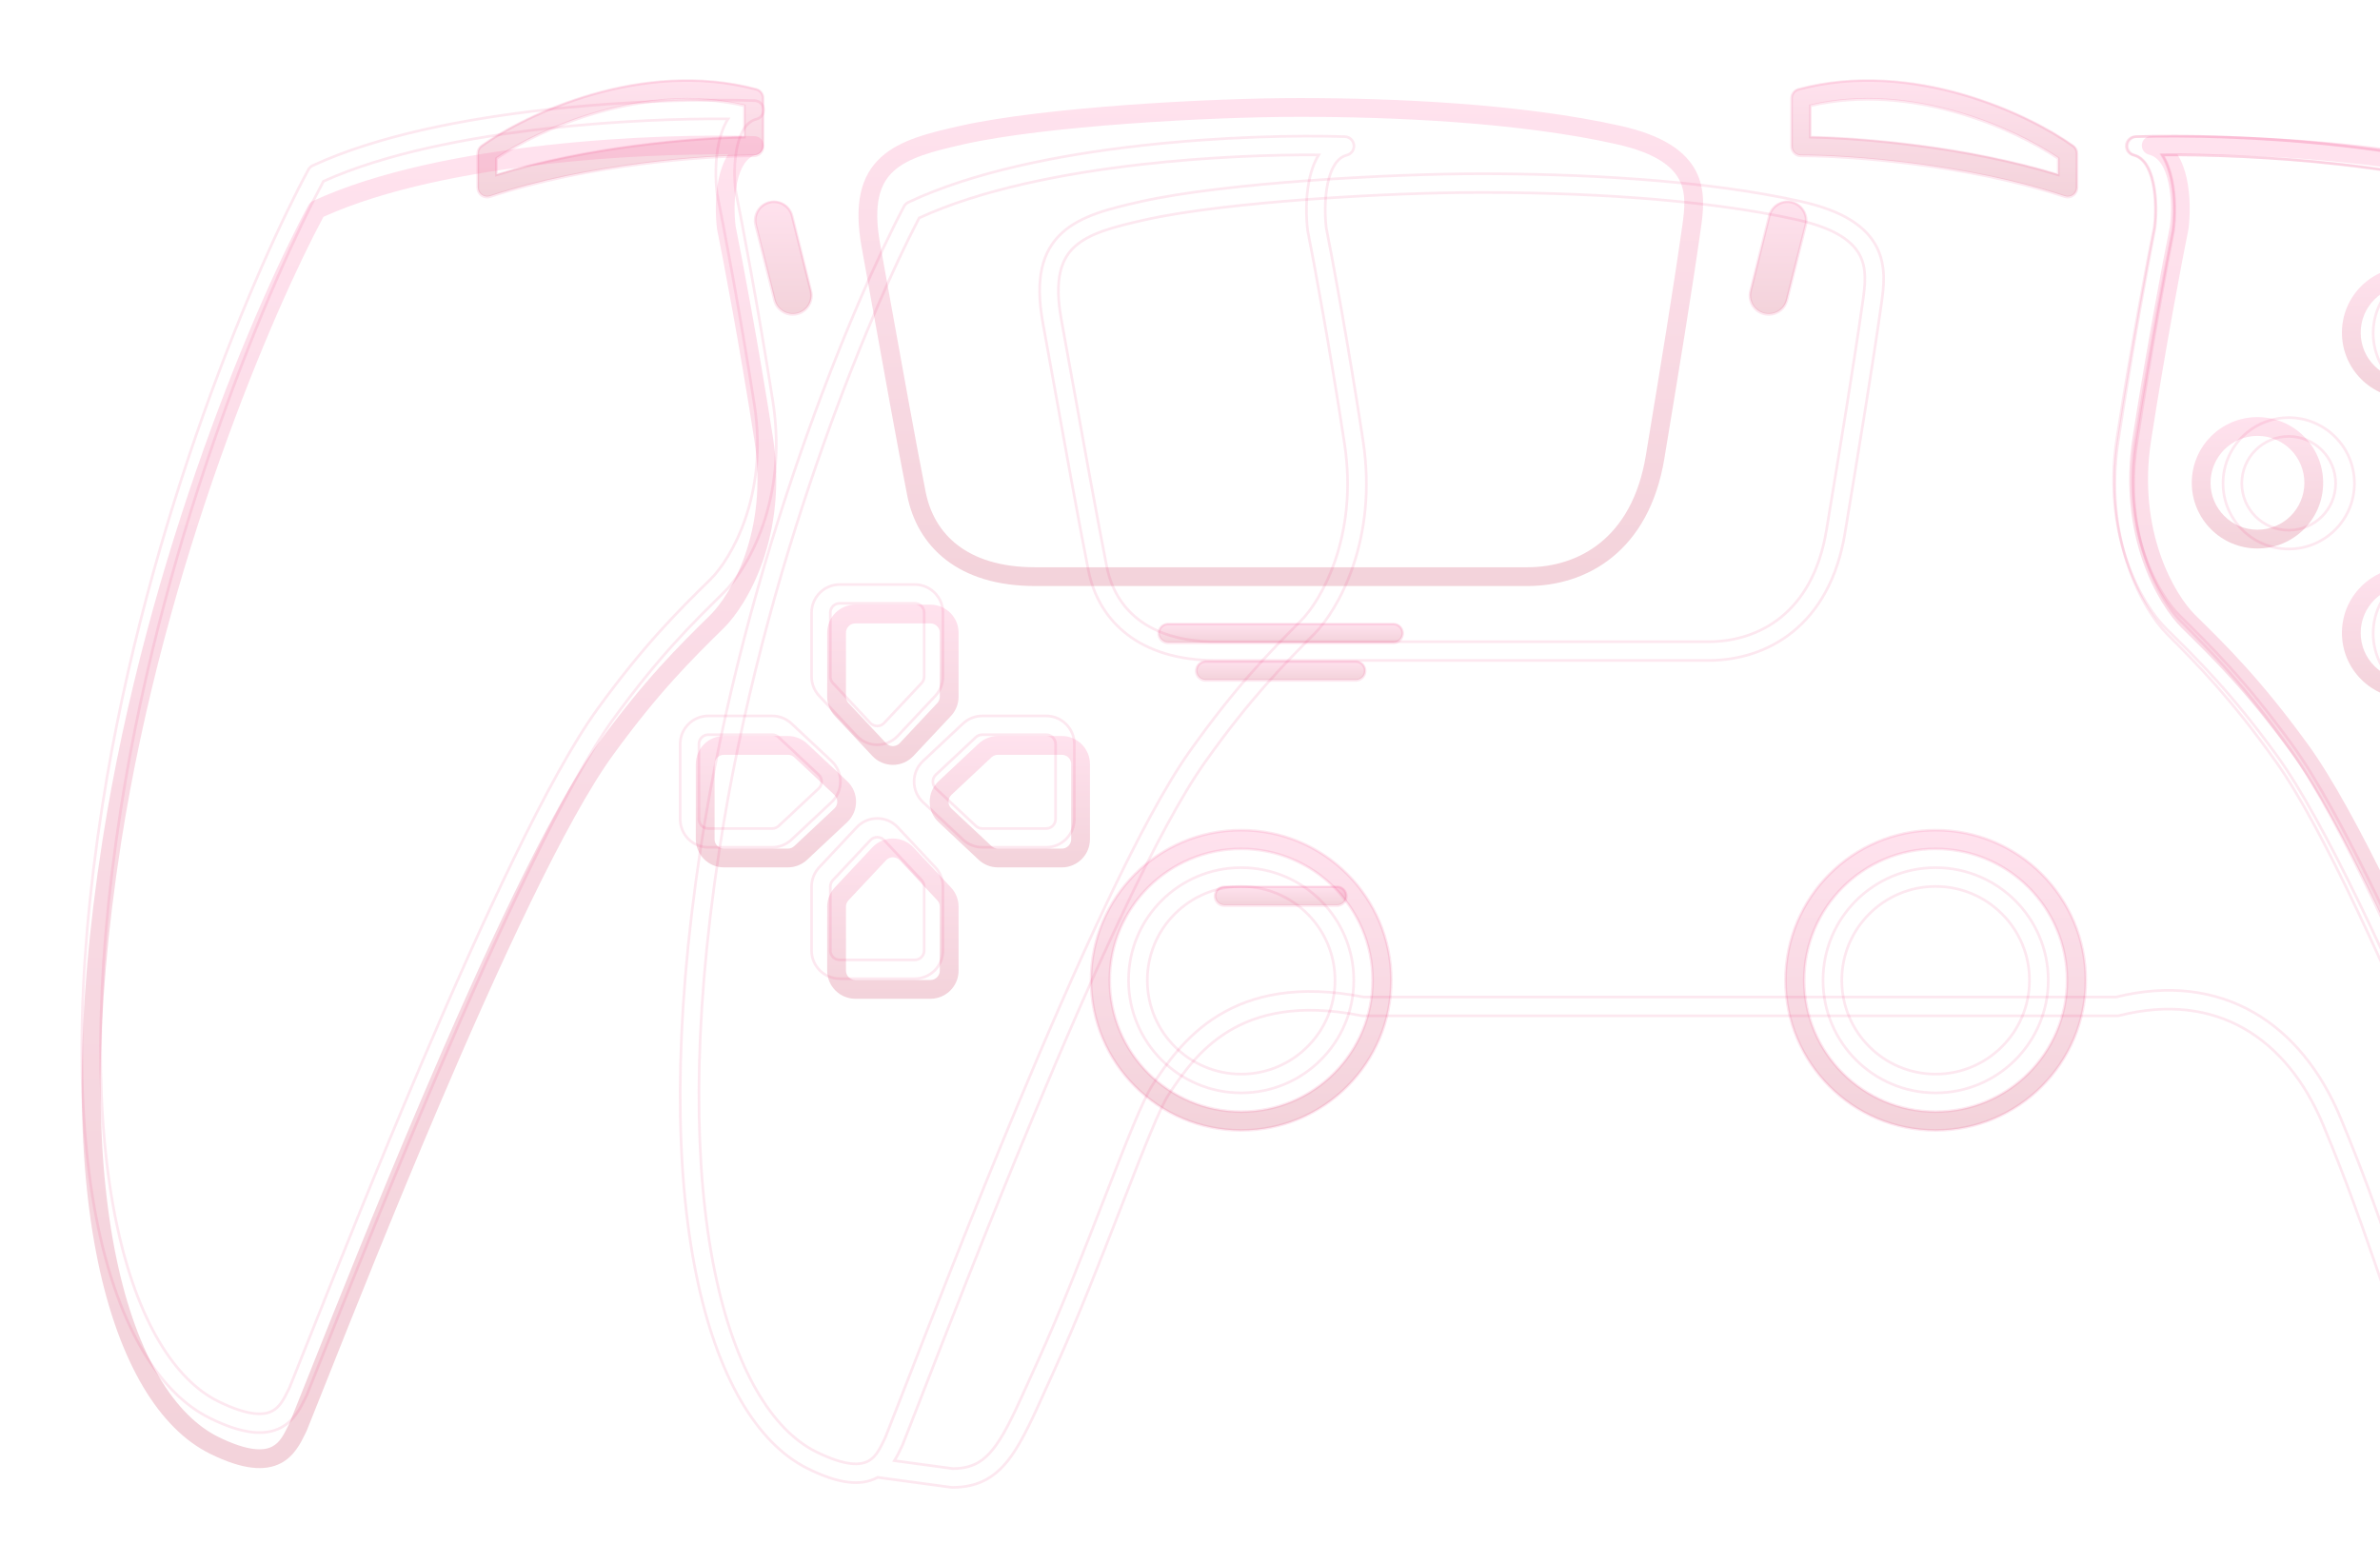 <svg width="897" height="582" viewBox="0 0 897 582" fill="none" xmlns="http://www.w3.org/2000/svg">
<g filter="url(#filter0_f_4_459)">
<path fill-rule="evenodd" clip-rule="evenodd" d="M361.817 47.45C393.147 40.426 455.331 36.961 489.755 36.961C525.689 36.961 573.367 39.053 610.818 47.45C626.748 51.022 635.275 56.95 639.196 64.527C643.016 71.909 641.907 79.963 641.041 86.074C637.601 110.372 632.787 139.512 627.297 172.747L627.281 172.846C624.413 190.205 617.17 202.303 607.632 210.039C598.13 217.747 586.645 220.885 575.676 220.885H390.086C375.744 220.885 364.62 217.261 356.565 211.046C348.498 204.822 343.8 196.222 341.938 186.827C338.35 168.729 333.153 139.857 327.317 107.44C326.471 102.741 325.611 97.967 324.742 93.141C321.803 76.837 324.384 66.275 331.995 59.299C335.649 55.951 340.225 53.666 345.234 51.89C350.236 50.117 355.897 48.778 361.817 47.45ZM489.755 44.035C455.442 44.035 393.901 47.507 363.365 54.353C357.424 55.685 352.149 56.945 347.597 58.558C343.052 60.169 339.456 62.057 336.775 64.514C331.715 69.151 328.973 76.735 331.703 91.886C332.573 96.715 333.433 101.489 334.279 106.187C340.118 138.622 345.302 167.419 348.877 185.452C350.452 193.396 354.347 200.4 360.886 205.445C367.438 210.5 376.934 213.811 390.086 213.811H575.676C585.327 213.811 595.152 211.054 603.176 204.545C611.166 198.064 617.67 187.623 620.302 171.693L620.307 171.661C625.805 138.371 630.608 109.299 634.037 85.082C634.941 78.692 635.551 72.875 632.913 67.778C630.377 62.875 624.271 57.716 609.27 54.353C572.606 46.132 525.564 44.035 489.755 44.035Z" fill="url(#paint0_linear_4_459)" fill-opacity="0.2"/>
<path fill-rule="evenodd" clip-rule="evenodd" d="M907.41 107.701C897.643 107.701 889.725 115.619 889.725 125.386C889.725 135.153 897.643 143.071 907.41 143.071C917.179 143.071 925.095 135.153 925.095 125.386C925.095 115.619 917.179 107.701 907.41 107.701ZM882.651 125.386C882.651 111.712 893.736 100.627 907.41 100.627C921.084 100.627 932.169 111.712 932.169 125.386C932.169 139.06 921.084 150.145 907.41 150.145C893.736 150.145 882.651 139.06 882.651 125.386Z" fill="url(#paint1_linear_4_459)" fill-opacity="0.2"/>
<path fill-rule="evenodd" clip-rule="evenodd" d="M907.41 220.885C897.643 220.885 889.725 228.803 889.725 238.57C889.725 248.337 897.643 256.255 907.41 256.255C917.179 256.255 925.095 248.337 925.095 238.57C925.095 228.803 917.179 220.885 907.41 220.885ZM882.651 238.57C882.651 224.896 893.736 213.811 907.41 213.811C921.084 213.811 932.169 224.896 932.169 238.57C932.169 252.244 921.084 263.329 907.41 263.329C893.736 263.329 882.651 252.244 882.651 238.57Z" fill="url(#paint2_linear_4_459)" fill-opacity="0.2"/>
<path fill-rule="evenodd" clip-rule="evenodd" d="M850.818 164.293C841.051 164.293 833.133 172.211 833.133 181.978C833.133 191.745 841.051 199.663 850.818 199.663C860.585 199.663 868.503 191.745 868.503 181.978C868.503 172.211 860.585 164.293 850.818 164.293ZM826.059 181.978C826.059 168.304 837.144 157.219 850.818 157.219C864.492 157.219 875.577 168.304 875.577 181.978C875.577 195.652 864.492 206.737 850.818 206.737C837.144 206.737 826.059 195.652 826.059 181.978Z" fill="url(#paint3_linear_4_459)" fill-opacity="0.2"/>
<path fill-rule="evenodd" clip-rule="evenodd" d="M729.521 319.971C702.173 319.971 680.003 342.141 680.003 369.489C680.003 396.837 702.173 419.007 729.521 419.007C756.869 419.007 779.039 396.837 779.039 369.489C779.039 342.141 756.869 319.971 729.521 319.971ZM672.929 369.489C672.929 338.234 698.266 312.897 729.521 312.897C760.776 312.897 786.113 338.234 786.113 369.489C786.113 400.744 760.776 426.081 729.521 426.081C698.266 426.081 672.929 400.744 672.929 369.489Z" fill="url(#paint4_linear_4_459)" fill-opacity="0.2"/>
<path fill-rule="evenodd" clip-rule="evenodd" d="M467.783 319.971C440.435 319.971 418.265 342.141 418.265 369.489C418.265 396.837 440.435 419.007 467.783 419.007C495.131 419.007 517.301 396.837 517.301 369.489C517.301 342.141 495.131 319.971 467.783 319.971ZM411.191 369.489C411.191 338.234 436.528 312.897 467.783 312.897C499.038 312.897 524.375 338.234 524.375 369.489C524.375 400.744 499.038 426.081 467.783 426.081C436.528 426.081 411.191 400.744 411.191 369.489Z" fill="url(#paint5_linear_4_459)" fill-opacity="0.2"/>
<path fill-rule="evenodd" clip-rule="evenodd" d="M775.782 59.536V65.722C741.197 55.098 701.852 51.853 682.332 51.497V39.651C701.479 35.174 720.869 37.39 737.611 42.197C754.072 46.921 767.746 54.087 775.782 59.536ZM739.563 35.397C721.255 30.141 699.487 27.712 677.884 33.473C676.336 33.886 675.258 35.288 675.258 36.891V55C675.258 56.953 676.842 58.537 678.795 58.537C697.07 58.537 741.325 61.703 778.201 73.92C779.284 74.277 780.465 74.096 781.385 73.43C782.311 72.766 782.856 71.699 782.856 70.563V57.688C782.856 56.546 782.304 55.474 781.371 54.81C772.96 48.802 757.864 40.652 739.563 35.397Z" fill="url(#paint6_linear_4_459)" fill-opacity="0.2"/>
<path fill-rule="evenodd" clip-rule="evenodd" d="M187.153 59.536V65.722C221.739 55.098 261.081 51.853 280.601 51.497V39.651C261.454 35.174 242.064 37.39 225.321 42.197C208.864 46.921 195.187 54.087 187.153 59.536ZM223.368 35.397C241.678 30.141 263.447 27.712 285.05 33.473C286.597 33.886 287.675 35.288 287.675 36.891V55C287.675 56.953 286.092 58.537 284.138 58.537C265.863 58.537 221.607 61.703 184.728 73.92C183.65 74.277 182.466 74.096 181.545 73.43C180.625 72.766 180.079 71.699 180.079 70.563V57.688C180.079 56.546 180.631 55.474 181.56 54.81C189.971 48.802 205.067 40.652 223.368 35.397Z" fill="url(#paint7_linear_4_459)" fill-opacity="0.2"/>
<path fill-rule="evenodd" clip-rule="evenodd" d="M888.891 54.697C857.831 51.255 828.36 50.733 810.657 51.313C808.891 51.371 807.438 52.723 807.255 54.481C807.071 56.238 808.213 57.861 809.929 58.283C813.453 59.15 815.92 62.736 817.232 68.717C818.482 74.417 818.346 80.988 817.808 85.328C815.439 96.988 809.372 128.908 803.769 164.713C797.967 201.793 813.38 227.989 822.33 236.788L822.337 236.795C834.29 248.547 846.685 260.735 864.059 284.65C881.743 308.993 907.03 363.788 929.78 417.231C946.87 457.379 962.391 496.424 972.026 520.658C975.181 528.6 977.706 534.952 979.446 539.23C979.482 539.322 979.524 539.412 979.574 539.5C979.743 539.834 979.92 540.207 980.118 540.609C981.66 543.791 984.115 548.843 989.166 551.501C995.151 554.642 1003.53 554.041 1015.87 547.972C1034.9 538.615 1050.16 513.953 1058.12 475.649C1066.13 437.152 1066.97 384.082 1056.4 316.528C1039.48 208.407 997.683 112.104 978.817 77.314C978.449 76.645 977.883 76.11 977.19 75.791C952.799 64.505 919.883 58.131 888.891 54.697ZM973.157 81.724C991.981 116.802 1032.81 211.505 1049.42 317.622C1059.9 384.631 1058.99 436.797 1051.2 474.208C1043.37 511.811 1028.81 533.729 1012.74 541.624C1001.04 547.377 995.384 546.773 992.462 545.237C989.597 543.731 988.19 540.921 986.506 537.548C986.322 537.181 986.138 536.807 985.947 536.428C984.228 532.208 981.745 525.957 978.64 518.145C969.012 493.926 953.421 454.704 936.288 414.46C913.63 361.232 888.033 305.616 869.782 280.492C852.067 256.107 839.351 243.603 827.29 231.745C819.863 224.442 805.33 200.493 810.758 165.806C816.364 129.98 822.437 98.059 824.766 86.607C824.784 86.52 824.798 86.434 824.809 86.347C825.428 81.484 825.628 73.982 824.142 67.202C823.475 64.162 822.389 60.952 820.648 58.196C838.157 58.069 862.593 58.9 888.112 61.727C918.417 65.085 949.919 71.224 973.157 81.724Z" fill="url(#paint8_linear_4_459)" fill-opacity="0.2"/>
<path fill-rule="evenodd" clip-rule="evenodd" d="M206.17 54.697C237.23 51.255 266.701 50.733 284.404 51.313C286.17 51.371 287.623 52.723 287.806 54.481C287.99 56.238 286.848 57.861 285.133 58.283C281.608 59.15 279.141 62.735 277.829 68.717C276.58 74.417 276.715 80.987 277.254 85.328C279.622 96.987 285.689 128.907 291.292 164.713C297.094 201.793 281.681 227.989 272.731 236.788L272.725 236.795C260.772 248.547 248.376 260.735 231.002 284.65C213.318 308.993 188.031 363.788 165.281 417.23C148.191 457.379 132.67 496.423 123.036 520.657C119.879 528.6 117.354 534.952 115.614 539.23C115.576 539.322 115.535 539.412 115.49 539.5C115.32 539.834 115.14 540.207 114.944 540.609C113.398 543.791 110.944 548.843 105.892 551.501C99.911 554.642 91.536 554.041 79.194 547.972C60.16 538.615 44.904 513.953 36.935 475.649C28.927 437.152 28.088 384.082 38.658 316.528C55.577 208.407 97.376 112.103 116.247 77.314C116.61 76.645 117.179 76.11 117.87 75.79C142.26 64.505 175.177 58.131 206.17 54.697ZM121.905 81.724C103.083 116.802 62.252 211.504 45.648 317.621C35.162 384.631 36.078 436.797 43.861 474.208C51.684 511.811 66.255 533.729 82.315 541.624C94.017 547.376 99.679 546.773 102.6 545.237C105.465 543.731 106.869 540.921 108.554 537.549C108.738 537.181 108.924 536.807 109.116 536.428C110.832 532.208 113.317 525.957 116.422 518.145C126.05 493.926 141.642 454.704 158.773 414.46C181.431 361.232 207.028 305.616 225.28 280.492C242.994 256.107 255.71 243.603 267.772 231.745C275.198 224.442 289.731 200.494 284.303 165.806C278.697 129.979 272.624 98.059 270.295 86.607C270.277 86.52 270.263 86.434 270.252 86.347C269.634 81.484 269.433 73.982 270.92 67.202C271.587 64.162 272.672 60.952 274.413 58.196C256.904 58.069 232.468 58.9 206.949 61.727C176.644 65.085 145.144 71.224 121.905 81.724Z" fill="url(#paint9_linear_4_459)" fill-opacity="0.2"/>
<path fill-rule="evenodd" clip-rule="evenodd" d="M457.961 337.606C457.961 335.653 459.545 334.069 461.498 334.069H503.942C505.895 334.069 507.479 335.653 507.479 337.606C507.479 339.559 505.895 341.143 503.942 341.143H461.498C459.545 341.143 457.961 339.559 457.961 337.606Z" fill="url(#paint10_linear_4_459)" fill-opacity="0.2"/>
<path fill-rule="evenodd" clip-rule="evenodd" d="M339.101 324.253C337.703 322.762 335.337 322.762 333.939 324.253L319.791 339.344C319.177 340 318.835 340.864 318.835 341.763V365.847C318.835 367.8 320.419 369.384 322.372 369.384H350.668C352.621 369.384 354.205 367.8 354.205 365.847V341.763C354.205 340.864 353.863 340 353.249 339.344L339.101 324.253ZM328.779 319.414C332.971 314.943 340.069 314.943 344.261 319.414L358.409 334.505C360.253 336.473 361.279 339.067 361.279 341.763V365.847C361.279 371.707 356.528 376.458 350.668 376.458H322.372C316.512 376.458 311.761 371.707 311.761 365.847V341.763C311.761 339.067 312.787 336.473 314.631 334.505L328.779 319.414Z" fill="url(#paint11_linear_4_459)" fill-opacity="0.2"/>
<path fill-rule="evenodd" clip-rule="evenodd" d="M333.939 280.108C335.337 281.599 337.703 281.599 339.101 280.108L353.249 265.017C353.863 264.362 354.205 263.497 354.205 262.598V238.515C354.205 236.561 352.621 234.978 350.668 234.978H322.372C320.419 234.978 318.835 236.561 318.835 238.515V262.598C318.835 263.497 319.177 264.362 319.791 265.017L333.939 280.108ZM344.261 284.947C340.069 289.418 332.971 289.418 328.779 284.947L314.631 269.855C312.787 267.889 311.761 265.294 311.761 262.598V238.515C311.761 232.655 316.512 227.904 322.372 227.904H350.668C356.528 227.904 361.279 232.655 361.279 238.515V262.598C361.279 265.294 360.253 267.889 358.409 269.855L344.261 284.947Z" fill="url(#paint12_linear_4_459)" fill-opacity="0.2"/>
<path fill-rule="evenodd" clip-rule="evenodd" d="M314.448 304.761C315.938 303.363 315.938 300.998 314.448 299.6L299.357 285.452C298.701 284.837 297.837 284.496 296.937 284.496H272.854C270.9 284.496 269.317 286.08 269.317 288.033V316.329C269.317 318.282 270.9 319.866 272.854 319.866H296.937C297.837 319.866 298.701 319.523 299.357 318.909L314.448 304.761ZM319.286 294.44C323.758 298.632 323.758 305.73 319.286 309.922L304.195 324.07C302.228 325.913 299.633 326.94 296.937 326.94H272.854C266.994 326.94 262.243 322.189 262.243 316.329V288.033C262.243 282.173 266.994 277.422 272.854 277.422H296.937C299.633 277.422 302.228 278.447 304.195 280.292L319.286 294.44Z" fill="url(#paint13_linear_4_459)" fill-opacity="0.2"/>
<path fill-rule="evenodd" clip-rule="evenodd" d="M358.592 299.6C357.102 300.998 357.102 303.363 358.592 304.761L373.683 318.909C374.339 319.523 375.203 319.866 376.103 319.866H400.186C402.14 319.866 403.723 318.282 403.723 316.329V288.033C403.723 286.08 402.14 284.496 400.186 284.496H376.103C375.203 284.496 374.339 284.837 373.683 285.452L358.592 299.6ZM353.754 309.922C349.282 305.73 349.282 298.632 353.754 294.44L368.845 280.292C370.812 278.447 373.407 277.422 376.103 277.422H400.186C406.046 277.422 410.797 282.173 410.797 288.033V316.329C410.797 322.189 406.046 326.94 400.186 326.94H376.103C373.407 326.94 370.812 325.913 368.845 324.07L353.754 309.922Z" fill="url(#paint14_linear_4_459)" fill-opacity="0.2"/>
<path fill-rule="evenodd" clip-rule="evenodd" d="M675.434 76.08C671.643 75.132 667.803 77.436 666.856 81.227L659.782 109.523C658.834 113.313 661.139 117.153 664.929 118.101C668.719 119.049 672.56 116.744 673.507 112.954L680.581 84.658C681.529 80.868 679.224 77.027 675.434 76.08Z" fill="url(#paint15_linear_4_459)" fill-opacity="0.2"/>
<path fill-rule="evenodd" clip-rule="evenodd" d="M290.007 76.08C293.797 75.132 297.638 77.436 298.585 81.227L305.659 109.523C306.607 113.313 304.302 117.153 300.512 118.101C296.722 119.049 292.881 116.744 291.933 112.954L284.859 84.658C283.912 80.868 286.217 77.027 290.007 76.08Z" fill="url(#paint16_linear_4_459)" fill-opacity="0.2"/>
<path fill-rule="evenodd" clip-rule="evenodd" d="M450.887 252.718C450.887 250.765 452.471 249.181 454.424 249.181H511.016C512.969 249.181 514.553 250.765 514.553 252.718C514.553 254.672 512.969 256.255 511.016 256.255H454.424C452.471 256.255 450.887 254.672 450.887 252.718Z" fill="url(#paint17_linear_4_459)" fill-opacity="0.2"/>
<path fill-rule="evenodd" clip-rule="evenodd" d="M436.739 238.57C436.739 236.617 438.323 235.033 440.276 235.033H525.164C527.117 235.033 528.701 236.617 528.701 238.57C528.701 240.524 527.117 242.107 525.164 242.107H440.276C438.323 242.107 436.739 240.524 436.739 238.57Z" fill="url(#paint18_linear_4_459)" fill-opacity="0.2"/>
</g>
<path fill-rule="evenodd" clip-rule="evenodd" d="M430.067 75.953C461.373 68.947 523.512 65.491 557.91 65.491C593.818 65.491 641.461 67.577 678.884 75.953C694.803 79.516 703.323 85.428 707.241 92.986C711.058 100.349 709.95 108.382 709.085 114.477C705.647 138.713 700.837 167.777 695.351 200.927L695.335 201.026C692.469 218.34 685.232 230.407 675.701 238.123C666.205 245.811 654.729 248.941 643.767 248.941H458.314C443.983 248.941 432.867 245.327 424.818 239.128C416.757 232.919 412.063 224.341 410.202 214.971C406.617 196.919 401.423 168.122 395.592 135.788C394.746 131.101 393.887 126.339 393.018 121.526C390.082 105.264 392.661 94.729 400.266 87.771C403.918 84.431 408.491 82.152 413.496 80.381C418.494 78.613 424.151 77.277 430.067 75.953ZM557.91 72.547C523.622 72.547 462.126 76.009 431.613 82.838C425.676 84.166 420.406 85.423 415.857 87.032C411.315 88.639 407.722 90.522 405.042 92.973C399.986 97.598 397.246 105.162 399.975 120.274C400.844 125.09 401.703 129.852 402.549 134.538C408.383 166.89 413.564 195.613 417.136 213.599C418.71 221.523 422.602 228.509 429.136 233.541C435.683 238.583 445.173 241.886 458.314 241.886H643.767C653.412 241.886 663.229 239.136 671.248 232.643C679.232 226.179 685.731 215.764 688.361 199.875L688.366 199.844C693.86 166.64 698.659 137.642 702.086 113.488C702.99 107.114 703.598 101.312 700.963 96.228C698.428 91.338 692.327 86.192 677.337 82.838C640.7 74.638 593.693 72.547 557.91 72.547Z" stroke="#EC146D" stroke-opacity="0.1"/>
<path fill-rule="evenodd" clip-rule="evenodd" d="M429.58 54.933C460.267 51.455 489.384 50.926 506.876 51.513C508.637 51.572 510.087 52.919 510.274 54.672C510.462 56.425 509.329 58.048 507.62 58.478C504.181 59.343 501.728 62.953 500.424 69.04C499.185 74.819 499.319 81.476 499.853 85.871C502.192 97.651 508.185 129.912 513.72 166.102C519.444 203.532 504.24 229.981 495.4 238.873L495.393 238.881C483.587 250.758 471.343 263.076 454.181 287.247C436.709 311.855 411.729 367.242 389.257 421.254C372.375 461.832 357.043 501.295 347.527 525.788C344.409 533.814 341.915 540.233 340.196 544.556C340.16 544.646 340.121 544.736 340.077 544.823C339.909 545.16 339.731 545.537 339.538 545.943C338.909 547.267 338.129 548.912 337.079 550.574L359.157 553.559C362.993 553.531 365.911 552.788 368.356 551.437C370.871 550.053 373.136 547.891 375.429 544.676C379.393 539.117 383.004 531.097 388.015 519.966C388.979 517.824 389.995 515.567 391.075 513.19C399.62 494.392 408.373 471.894 415.942 452.435L416.599 450.746C420.449 440.851 423.981 431.797 426.987 424.56C429.944 417.441 432.527 411.736 434.483 408.784C439.44 401.302 446.711 390.411 459.188 382.772C471.737 375.089 489.149 370.917 514.036 375.816H797.489C817.336 370.904 834.841 373.305 849.279 381.547C863.768 389.82 874.832 403.782 882.13 421.334C890.543 441.567 895.876 456.678 900.866 471.125C901.339 472.494 901.809 473.857 902.278 475.218C906.753 488.202 911.15 500.955 917.517 516.877C918.181 518.53 918.818 520.175 919.455 521.802C922.73 530.217 925.821 538.147 930.575 544.167C933.327 547.651 936.553 550.348 940.571 552.017C944.575 553.673 949.618 554.408 956.162 553.595L974.887 550.418C973.889 548.806 973.139 547.225 972.531 545.943C972.333 545.537 972.156 545.16 971.986 544.823C971.944 544.736 971.909 544.646 971.873 544.556C970.154 540.233 967.657 533.815 964.537 525.79C955.023 501.297 939.694 461.833 922.808 421.254C900.338 367.242 875.358 311.855 857.886 287.247C840.723 263.076 828.48 250.758 816.674 238.881L816.666 238.873C807.826 229.981 792.623 203.532 798.347 166.102C803.881 129.913 809.875 97.651 812.214 85.871C812.747 81.476 812.882 74.819 811.643 69.04C810.338 62.953 807.885 59.343 804.447 58.478C802.737 58.048 801.605 56.425 801.792 54.672C801.98 52.919 803.429 51.572 805.191 51.513C822.683 50.926 851.799 51.455 882.486 54.933C913.102 58.404 945.636 64.849 969.737 76.261C970.43 76.587 970.989 77.128 971.35 77.801C989.99 112.957 1031.27 210.277 1047.98 319.537C1058.42 387.802 1057.59 441.423 1049.68 480.313C1041.81 518.997 1026.76 543.918 1007.94 553.383C995.748 559.516 987.429 560.145 981.473 556.948C981.253 556.828 981.041 556.707 980.836 556.58L957.272 560.584C957.223 560.591 957.166 560.598 957.117 560.605C949.555 561.553 943.223 560.768 937.861 558.547C932.506 556.332 928.361 552.774 925.029 548.553C919.547 541.618 916.003 532.489 912.749 524.099C912.147 522.536 911.546 520.998 910.952 519.504C904.515 503.415 900.066 490.508 895.592 477.528C895.122 476.166 894.652 474.802 894.18 473.434C889.209 459.042 883.93 444.088 875.598 424.05C868.748 407.575 858.591 395.01 845.771 387.69C833.004 380.401 817.261 378.121 798.789 382.782C798.506 382.854 798.216 382.89 797.924 382.89H513.689C513.457 382.89 513.225 382.867 512.996 382.821C489.414 378.112 473.76 382.144 462.881 388.805C451.873 395.545 445.341 405.204 440.38 412.691C438.869 414.971 436.538 420.007 433.52 427.273C430.551 434.422 427.049 443.397 423.192 453.311L422.504 455.08C414.957 474.479 406.144 497.136 397.515 516.117C396.482 518.391 395.496 520.585 394.546 522.695C389.561 533.785 385.596 542.604 381.188 548.784C378.493 552.562 375.488 555.582 371.77 557.634C368.03 559.692 363.817 560.633 358.925 560.633C358.767 560.633 358.608 560.626 358.451 560.605L330.752 556.856C330.699 556.891 330.646 556.92 330.593 556.948C324.639 560.145 316.319 559.516 304.124 553.383C285.307 543.918 270.25 518.997 262.385 480.313C254.478 441.423 253.648 387.802 264.088 319.537C280.797 210.277 322.08 112.957 340.717 77.801C341.074 77.128 341.639 76.587 342.329 76.261C366.434 64.849 398.962 58.404 429.58 54.933ZM328.073 550.204C328.013 550.242 327.955 550.282 327.897 550.327C327.687 550.461 327.469 550.595 327.242 550.716C324.401 552.244 318.856 552.873 307.303 547.063C291.456 539.092 277.05 516.937 269.317 478.904C261.626 441.076 260.722 388.339 271.08 320.606C287.484 213.338 327.823 117.612 346.417 82.158C369.357 71.556 400.454 65.355 430.378 61.962C455.58 59.105 479.712 58.265 497.001 58.394C495.25 61.199 494.168 64.472 493.507 67.558C492.041 74.394 492.238 81.963 492.848 86.869C492.859 86.954 492.872 87.038 492.889 87.122C495.19 98.698 501.19 130.961 506.727 167.171C512.095 202.275 497.72 226.506 490.384 233.886C478.47 245.872 465.91 258.509 448.413 283.152C430.388 308.538 405.108 364.74 382.726 418.537C365.805 459.208 350.405 498.847 340.895 523.324C337.826 531.222 335.372 537.541 333.676 541.807C333.487 542.191 333.302 542.568 333.121 542.939C331.625 546.001 330.354 548.605 328.073 550.204ZM983.878 550.122C984.175 550.341 984.493 550.539 984.826 550.716C987.662 552.244 993.208 552.873 1004.77 547.063C1020.61 539.092 1035.02 516.937 1042.75 478.904C1050.44 441.076 1051.34 388.339 1040.99 320.606C1024.58 213.338 984.246 117.612 965.648 82.158C942.707 71.556 911.61 65.355 881.689 61.962C856.486 59.105 832.355 58.265 815.065 58.394C816.817 61.199 817.898 64.472 818.56 67.558C820.026 74.394 819.827 81.963 819.218 86.869C819.213 86.91 819.207 86.951 819.201 86.991C819.194 87.035 819.186 87.079 819.177 87.122C816.876 98.698 810.877 130.961 805.339 167.171C799.972 202.275 814.347 226.506 821.683 233.886C833.597 245.872 846.157 258.509 863.654 283.152C881.678 308.538 906.959 364.74 929.337 418.537C946.258 459.208 961.658 498.846 971.173 523.324C974.243 531.222 976.698 537.541 978.388 541.808C978.579 542.191 978.763 542.568 978.947 542.939C980.362 545.843 981.579 548.334 983.644 549.947C983.729 550.003 983.807 550.06 983.878 550.122Z" stroke="#EC146D" stroke-opacity="0.1"/>
<path fill-rule="evenodd" clip-rule="evenodd" d="M919.191 107.899C909.424 107.899 901.506 115.817 901.506 125.584C901.506 135.351 909.424 143.269 919.191 143.269C928.961 143.269 936.876 135.351 936.876 125.584C936.876 115.817 928.961 107.899 919.191 107.899ZM894.432 125.584C894.432 111.91 905.517 100.825 919.191 100.825C932.865 100.825 943.95 111.91 943.95 125.584C943.95 139.258 932.865 150.343 919.191 150.343C905.517 150.343 894.432 139.258 894.432 125.584Z" stroke="#EC146D" stroke-opacity="0.1"/>
<path fill-rule="evenodd" clip-rule="evenodd" d="M919.191 221.083C909.424 221.083 901.506 229.001 901.506 238.768C901.506 248.535 909.424 256.453 919.191 256.453C928.961 256.453 936.876 248.535 936.876 238.768C936.876 229.001 928.961 221.083 919.191 221.083ZM894.432 238.768C894.432 225.094 905.517 214.009 919.191 214.009C932.865 214.009 943.95 225.094 943.95 238.768C943.95 252.442 932.865 263.527 919.191 263.527C905.517 263.527 894.432 252.442 894.432 238.768Z" stroke="#EC146D" stroke-opacity="0.1"/>
<path fill-rule="evenodd" clip-rule="evenodd" d="M862.599 164.491C852.832 164.491 844.914 172.409 844.914 182.176C844.914 191.943 852.832 199.861 862.599 199.861C872.366 199.861 880.284 191.943 880.284 182.176C880.284 172.409 872.366 164.491 862.599 164.491ZM837.84 182.176C837.84 168.502 848.925 157.417 862.599 157.417C876.273 157.417 887.358 168.502 887.358 182.176C887.358 195.85 876.273 206.935 862.599 206.935C848.925 206.935 837.84 195.85 837.84 182.176Z" stroke="#EC146D" stroke-opacity="0.1"/>
<path fill-rule="evenodd" clip-rule="evenodd" d="M729.521 319.971C702.173 319.971 680.003 342.141 680.003 369.489C680.003 396.837 702.173 419.007 729.521 419.007C756.869 419.007 779.039 396.837 779.039 369.489C779.039 342.141 756.869 319.971 729.521 319.971ZM672.929 369.489C672.929 338.234 698.266 312.897 729.521 312.897C760.776 312.897 786.113 338.234 786.113 369.489C786.113 400.744 760.776 426.081 729.521 426.081C698.266 426.081 672.929 400.744 672.929 369.489Z" stroke="#EC146D" stroke-opacity="0.1"/>
<path fill-rule="evenodd" clip-rule="evenodd" d="M467.783 319.971C440.435 319.971 418.265 342.141 418.265 369.489C418.265 396.837 440.435 419.007 467.783 419.007C495.131 419.007 517.301 396.837 517.301 369.489C517.301 342.141 495.131 319.971 467.783 319.971ZM411.191 369.489C411.191 338.234 436.528 312.897 467.783 312.897C499.038 312.897 524.375 338.234 524.375 369.489C524.375 400.744 499.038 426.081 467.783 426.081C436.528 426.081 411.191 400.744 411.191 369.489Z" stroke="#EC146D" stroke-opacity="0.1"/>
<path fill-rule="evenodd" clip-rule="evenodd" d="M467.783 334.119C448.249 334.119 432.413 349.955 432.413 369.489C432.413 389.024 448.249 404.859 467.783 404.859C487.318 404.859 503.153 389.024 503.153 369.489C503.153 349.955 487.318 334.119 467.783 334.119ZM425.339 369.489C425.339 346.048 444.342 327.045 467.783 327.045C491.225 327.045 510.227 346.048 510.227 369.489C510.227 392.93 491.225 411.933 467.783 411.933C444.342 411.933 425.339 392.93 425.339 369.489Z" stroke="#EC146D" stroke-opacity="0.1"/>
<path fill-rule="evenodd" clip-rule="evenodd" d="M729.521 334.119C709.987 334.119 694.151 349.955 694.151 369.489C694.151 389.024 709.987 404.859 729.521 404.859C749.056 404.859 764.891 389.024 764.891 369.489C764.891 349.955 749.056 334.119 729.521 334.119ZM687.077 369.489C687.077 346.048 706.08 327.045 729.521 327.045C752.963 327.045 771.965 346.048 771.965 369.489C771.965 392.93 752.963 411.933 729.521 411.933C706.08 411.933 687.077 392.93 687.077 369.489Z" stroke="#EC146D" stroke-opacity="0.1"/>
<path fill-rule="evenodd" clip-rule="evenodd" d="M775.743 59.733V65.919C741.158 55.295 701.812 52.05 682.293 51.694V39.849C701.439 35.372 720.83 37.587 737.571 42.394C754.032 47.119 767.707 54.285 775.743 59.733ZM739.524 35.595C721.215 30.339 699.447 27.91 677.844 33.671C676.296 34.084 675.219 35.486 675.219 37.088V55.197C675.219 57.151 676.802 58.734 678.756 58.734C697.03 58.734 741.285 61.9 778.162 74.118C779.244 74.475 780.426 74.293 781.345 73.628C782.272 72.963 782.817 71.896 782.817 70.76V57.886C782.817 56.744 782.265 55.671 781.331 55.008C772.92 49 757.824 40.849 739.524 35.595Z" stroke="#EC146D" stroke-opacity="0.1"/>
<path fill-rule="evenodd" clip-rule="evenodd" d="M187.114 59.733V65.919C221.699 55.295 261.042 52.05 280.561 51.694V39.849C261.415 35.372 242.024 37.587 225.281 42.394C208.825 47.119 195.148 54.285 187.114 59.733ZM223.329 35.595C241.639 30.339 263.408 27.91 285.01 33.671C286.558 34.084 287.635 35.486 287.635 37.088V55.197C287.635 57.151 286.052 58.734 284.098 58.734C265.824 58.734 221.568 61.9 184.689 74.118C183.611 74.475 182.426 74.293 181.505 73.628C180.585 72.963 180.04 71.896 180.04 70.76V57.886C180.04 56.744 180.592 55.671 181.521 55.008C189.932 49 205.028 40.849 223.329 35.595Z" stroke="#EC146D" stroke-opacity="0.1"/>
<path fill-rule="evenodd" clip-rule="evenodd" d="M883.001 54.894C851.94 51.453 822.469 50.931 804.766 51.511C803 51.569 801.548 52.92 801.365 54.678C801.181 56.435 802.322 58.059 804.038 58.481C807.563 59.347 810.029 62.933 811.341 68.915C812.591 74.614 812.455 81.185 811.917 85.525C809.548 97.185 803.481 129.105 797.878 164.91C792.076 201.99 807.489 228.187 816.439 236.986L816.446 236.993C828.399 248.745 840.794 260.933 858.168 284.848C875.852 309.19 901.139 363.985 923.889 417.428C940.98 457.577 956.5 496.621 966.135 520.856C969.29 528.798 971.815 535.149 973.556 539.428C973.591 539.52 973.633 539.609 973.683 539.698C973.853 540.032 974.029 540.405 974.228 540.806C975.77 543.989 978.224 549.04 983.275 551.699C989.26 554.84 997.635 554.238 1009.98 548.17C1029.01 538.813 1044.27 514.151 1052.23 475.847C1060.24 437.35 1061.08 384.279 1050.51 316.725C1033.59 208.604 991.792 112.301 972.926 77.512C972.558 76.843 971.992 76.308 971.299 75.988C946.908 64.703 913.992 58.328 883.001 54.894ZM967.267 81.922C986.091 117 1026.92 211.702 1043.52 317.819C1054.01 384.829 1053.1 436.995 1045.31 474.406C1037.48 512.009 1022.92 533.927 1006.85 541.822C995.152 547.574 989.493 546.971 986.572 545.435C983.707 543.929 982.299 541.118 980.615 537.745C980.431 537.379 980.248 537.005 980.057 536.626C978.338 532.405 975.855 526.155 972.749 518.343C963.121 494.124 947.53 454.901 930.397 414.657C907.739 361.43 882.142 305.813 863.891 280.69C846.176 256.305 833.46 243.801 821.399 231.942C813.973 224.64 799.44 200.691 804.868 166.004C810.473 130.177 816.546 98.256 818.876 86.804C818.893 86.718 818.907 86.632 818.919 86.545C819.537 81.682 819.737 74.18 818.251 67.4C817.584 64.359 816.499 61.15 814.758 58.394C832.267 58.266 856.702 59.097 882.222 61.925C912.526 65.283 944.029 71.422 967.267 81.922Z" stroke="#EC146D" stroke-opacity="0.1"/>
<path fill-rule="evenodd" clip-rule="evenodd" d="M206.17 41.308C237.23 37.866 266.701 37.344 284.404 37.924C286.17 37.982 287.623 39.334 287.806 41.092C287.99 42.849 286.848 44.473 285.133 44.894C281.608 45.761 279.141 49.347 277.829 55.328C276.58 61.028 276.715 67.598 277.254 71.939C279.622 83.598 285.689 115.518 291.292 151.324C297.094 188.404 281.681 214.6 272.731 223.4L272.725 223.406C260.772 235.159 248.376 247.346 231.002 271.262C213.318 295.604 188.031 350.399 165.281 403.842C148.191 443.99 132.67 483.034 123.036 507.269C119.879 515.211 117.354 521.563 115.614 525.841C115.576 525.933 115.535 526.023 115.49 526.112C115.32 526.445 115.14 526.818 114.944 527.22C113.398 530.403 110.944 535.454 105.892 538.113C99.911 541.253 91.536 540.652 79.194 534.583C60.16 525.227 44.904 500.565 36.935 462.26C28.927 423.764 28.088 370.693 38.658 303.139C55.577 195.018 97.376 98.715 116.247 63.925C116.61 63.256 117.179 62.721 117.87 62.402C142.26 51.117 175.177 44.742 206.17 41.308ZM121.905 68.335C103.083 103.413 62.252 198.116 45.648 304.233C35.162 371.243 36.078 423.408 43.861 460.819C51.684 498.422 66.255 520.341 82.315 528.235C94.017 533.988 99.679 533.384 102.6 531.849C105.465 530.343 106.869 527.533 108.554 524.16C108.738 523.793 108.924 523.418 109.116 523.039C110.832 518.819 113.317 512.568 116.422 504.757C126.05 480.537 141.642 441.315 158.773 401.071C181.431 347.843 207.028 292.227 225.28 267.103C242.994 242.719 255.711 230.215 267.772 218.356C275.198 211.053 289.731 187.105 284.303 152.418C278.697 116.591 272.624 84.67 270.295 73.218C270.277 73.132 270.263 73.045 270.252 72.958C269.634 68.096 269.433 60.594 270.92 53.813C271.587 50.773 272.672 47.563 274.413 44.807C256.904 44.68 232.468 45.511 206.949 48.339C176.644 51.697 145.144 57.836 121.905 68.335Z" stroke="#EC146D" stroke-opacity="0.1"/>
<path fill-rule="evenodd" clip-rule="evenodd" d="M457.922 337.804C457.922 335.851 459.506 334.267 461.459 334.267H503.903C505.856 334.267 507.44 335.851 507.44 337.804C507.44 339.757 505.856 341.341 503.903 341.341H461.459C459.506 341.341 457.922 339.757 457.922 337.804Z" stroke="#EC146D" stroke-opacity="0.1"/>
<path fill-rule="evenodd" clip-rule="evenodd" d="M333.21 316.679C331.812 315.188 329.447 315.188 328.049 316.679L313.901 331.77C313.287 332.426 312.944 333.29 312.944 334.189V358.273C312.944 360.227 314.528 361.81 316.481 361.81H344.777C346.73 361.81 348.314 360.227 348.314 358.273V334.189C348.314 333.29 347.972 332.426 347.358 331.77L333.21 316.679ZM322.888 311.841C327.08 307.369 334.178 307.369 338.37 311.841L352.518 326.932C354.362 328.899 355.388 331.494 355.388 334.189V358.273C355.388 364.133 350.637 368.884 344.777 368.884H316.481C310.621 368.884 305.87 364.133 305.87 358.273V334.189C305.87 331.494 306.897 328.899 308.74 326.932L322.888 311.841Z" stroke="#EC146D" stroke-opacity="0.1"/>
<path fill-rule="evenodd" clip-rule="evenodd" d="M328.049 272.535C329.447 274.025 331.812 274.025 333.21 272.535L347.358 257.444C347.972 256.788 348.314 255.923 348.314 255.024V230.941C348.314 228.987 346.73 227.404 344.777 227.404H316.481C314.528 227.404 312.944 228.987 312.944 230.941V255.024C312.944 255.923 313.287 256.788 313.901 257.444L328.049 272.535ZM338.37 277.373C334.178 281.845 327.08 281.845 322.888 277.373L308.74 262.282C306.897 260.315 305.87 257.72 305.87 255.024V230.941C305.87 225.081 310.621 220.33 316.481 220.33H344.777C350.637 220.33 355.388 225.081 355.388 230.941V255.024C355.388 257.72 354.362 260.315 352.518 262.282L338.37 277.373Z" stroke="#EC146D" stroke-opacity="0.1"/>
<path fill-rule="evenodd" clip-rule="evenodd" d="M308.557 297.187C310.048 295.79 310.048 293.424 308.557 292.026L293.466 277.878C292.81 277.264 291.946 276.922 291.047 276.922H266.963C265.01 276.922 263.426 278.506 263.426 280.459V308.755C263.426 310.708 265.01 312.292 266.963 312.292H291.047C291.946 312.292 292.81 311.95 293.466 311.335L308.557 297.187ZM313.396 286.866C317.867 291.058 317.867 298.156 313.396 302.348L298.305 316.496C296.337 318.339 293.743 319.366 291.047 319.366H266.963C261.103 319.366 256.352 314.615 256.352 308.755V280.459C256.352 274.599 261.103 269.848 266.963 269.848H291.047C293.743 269.848 296.337 270.874 298.305 272.718L313.396 286.866Z" stroke="#EC146D" stroke-opacity="0.1"/>
<path fill-rule="evenodd" clip-rule="evenodd" d="M352.702 292.026C351.211 293.424 351.211 295.79 352.702 297.187L367.793 311.335C368.448 311.95 369.313 312.292 370.212 312.292H394.295C396.249 312.292 397.832 310.708 397.832 308.755V280.459C397.832 278.506 396.249 276.922 394.295 276.922H370.212C369.313 276.922 368.448 277.264 367.793 277.878L352.702 292.026ZM347.863 302.348C343.392 298.156 343.392 291.058 347.863 286.866L362.954 272.718C364.921 270.874 367.516 269.848 370.212 269.848H394.295C400.156 269.848 404.906 274.599 404.906 280.459V308.755C404.906 314.615 400.156 319.366 394.295 319.366H370.212C367.516 319.366 364.921 318.339 362.954 316.496L347.863 302.348Z" stroke="#EC146D" stroke-opacity="0.1"/>
<path fill-rule="evenodd" clip-rule="evenodd" d="M675.394 76.277C671.604 75.329 667.764 77.634 666.816 81.424L659.742 109.72C658.794 113.511 661.099 117.351 664.889 118.299C668.68 119.246 672.52 116.941 673.468 113.152L680.542 84.856C681.489 81.066 679.185 77.224 675.394 76.277Z" stroke="#EC146D" stroke-opacity="0.1"/>
<path fill-rule="evenodd" clip-rule="evenodd" d="M289.968 76.277C293.758 75.329 297.598 77.634 298.545 81.424L305.619 109.72C306.567 113.511 304.263 117.351 300.472 118.299C296.682 119.246 292.842 116.941 291.894 113.152L284.82 84.856C283.873 81.066 286.177 77.224 289.968 76.277Z" stroke="#EC146D" stroke-opacity="0.1"/>
<path fill-rule="evenodd" clip-rule="evenodd" d="M450.848 252.916C450.848 250.963 452.432 249.379 454.385 249.379H510.977C512.93 249.379 514.514 250.963 514.514 252.916C514.514 254.87 512.93 256.453 510.977 256.453H454.385C452.432 256.453 450.848 254.87 450.848 252.916Z" stroke="#EC146D" stroke-opacity="0.1"/>
<path fill-rule="evenodd" clip-rule="evenodd" d="M436.7 238.768C436.7 236.815 438.284 235.231 440.237 235.231H525.125C527.078 235.231 528.662 236.815 528.662 238.768C528.662 240.722 527.078 242.305 525.125 242.305H440.237C438.284 242.305 436.7 240.722 436.7 238.768Z" stroke="#EC146D" stroke-opacity="0.1"/>
<defs>
<filter id="filter0_f_4_459" x="0.826" y="0.147" width="1093.41" height="583.219" filterUnits="userSpaceOnUse" color-interpolation-filters="sRGB">
<feFlood flood-opacity="0" result="BackgroundImageFix"/>
<feBlend mode="normal" in="SourceGraphic" in2="BackgroundImageFix" result="shape"/>
<feGaussianBlur stdDeviation="15" result="effect1_foregroundBlur_4_459"/>
</filter>
<linearGradient id="paint0_linear_4_459" x1="482.723" y1="36.961" x2="482.723" y2="220.885" gradientUnits="userSpaceOnUse">
<stop stop-color="#FF6EAA"/>
<stop offset="1" stop-color="#C32148"/>
</linearGradient>
<linearGradient id="paint1_linear_4_459" x1="907.41" y1="100.627" x2="907.41" y2="150.145" gradientUnits="userSpaceOnUse">
<stop stop-color="#FF6EAA"/>
<stop offset="1" stop-color="#C32148"/>
</linearGradient>
<linearGradient id="paint2_linear_4_459" x1="907.41" y1="213.811" x2="907.41" y2="263.329" gradientUnits="userSpaceOnUse">
<stop stop-color="#FF6EAA"/>
<stop offset="1" stop-color="#C32148"/>
</linearGradient>
<linearGradient id="paint3_linear_4_459" x1="850.818" y1="157.219" x2="850.818" y2="206.737" gradientUnits="userSpaceOnUse">
<stop stop-color="#FF6EAA"/>
<stop offset="1" stop-color="#C32148"/>
</linearGradient>
<linearGradient id="paint4_linear_4_459" x1="729.521" y1="312.897" x2="729.521" y2="426.081" gradientUnits="userSpaceOnUse">
<stop stop-color="#FF6EAA"/>
<stop offset="1" stop-color="#C32148"/>
</linearGradient>
<linearGradient id="paint5_linear_4_459" x1="467.783" y1="312.897" x2="467.783" y2="426.081" gradientUnits="userSpaceOnUse">
<stop stop-color="#FF6EAA"/>
<stop offset="1" stop-color="#C32148"/>
</linearGradient>
<linearGradient id="paint6_linear_4_459" x1="729.057" y1="30.147" x2="729.057" y2="74.1" gradientUnits="userSpaceOnUse">
<stop stop-color="#FF6EAA"/>
<stop offset="1" stop-color="#C32148"/>
</linearGradient>
<linearGradient id="paint7_linear_4_459" x1="233.877" y1="30.147" x2="233.877" y2="74.1" gradientUnits="userSpaceOnUse">
<stop stop-color="#FF6EAA"/>
<stop offset="1" stop-color="#C32148"/>
</linearGradient>
<linearGradient id="paint8_linear_4_459" x1="933.365" y1="51.11" x2="933.365" y2="553.367" gradientUnits="userSpaceOnUse">
<stop stop-color="#FF6EAA"/>
<stop offset="1" stop-color="#C32148"/>
</linearGradient>
<linearGradient id="paint9_linear_4_459" x1="161.695" y1="51.11" x2="161.695" y2="553.367" gradientUnits="userSpaceOnUse">
<stop stop-color="#FF6EAA"/>
<stop offset="1" stop-color="#C32148"/>
</linearGradient>
<linearGradient id="paint10_linear_4_459" x1="482.72" y1="334.069" x2="482.72" y2="341.143" gradientUnits="userSpaceOnUse">
<stop stop-color="#FF6EAA"/>
<stop offset="1" stop-color="#C32148"/>
</linearGradient>
<linearGradient id="paint11_linear_4_459" x1="336.52" y1="316.061" x2="336.52" y2="376.458" gradientUnits="userSpaceOnUse">
<stop stop-color="#FF6EAA"/>
<stop offset="1" stop-color="#C32148"/>
</linearGradient>
<linearGradient id="paint12_linear_4_459" x1="336.52" y1="227.904" x2="336.52" y2="288.301" gradientUnits="userSpaceOnUse">
<stop stop-color="#FF6EAA"/>
<stop offset="1" stop-color="#C32148"/>
</linearGradient>
<linearGradient id="paint13_linear_4_459" x1="292.441" y1="277.422" x2="292.441" y2="326.94" gradientUnits="userSpaceOnUse">
<stop stop-color="#FF6EAA"/>
<stop offset="1" stop-color="#C32148"/>
</linearGradient>
<linearGradient id="paint14_linear_4_459" x1="380.599" y1="277.422" x2="380.599" y2="326.94" gradientUnits="userSpaceOnUse">
<stop stop-color="#FF6EAA"/>
<stop offset="1" stop-color="#C32148"/>
</linearGradient>
<linearGradient id="paint15_linear_4_459" x1="670.181" y1="75.867" x2="670.181" y2="118.314" gradientUnits="userSpaceOnUse">
<stop stop-color="#FF6EAA"/>
<stop offset="1" stop-color="#C32148"/>
</linearGradient>
<linearGradient id="paint16_linear_4_459" x1="295.259" y1="75.867" x2="295.259" y2="118.314" gradientUnits="userSpaceOnUse">
<stop stop-color="#FF6EAA"/>
<stop offset="1" stop-color="#C32148"/>
</linearGradient>
<linearGradient id="paint17_linear_4_459" x1="482.72" y1="249.181" x2="482.72" y2="256.255" gradientUnits="userSpaceOnUse">
<stop stop-color="#FF6EAA"/>
<stop offset="1" stop-color="#C32148"/>
</linearGradient>
<linearGradient id="paint18_linear_4_459" x1="482.72" y1="235.033" x2="482.72" y2="242.107" gradientUnits="userSpaceOnUse">
<stop stop-color="#FF6EAA"/>
<stop offset="1" stop-color="#C32148"/>
</linearGradient>
</defs>
</svg>
